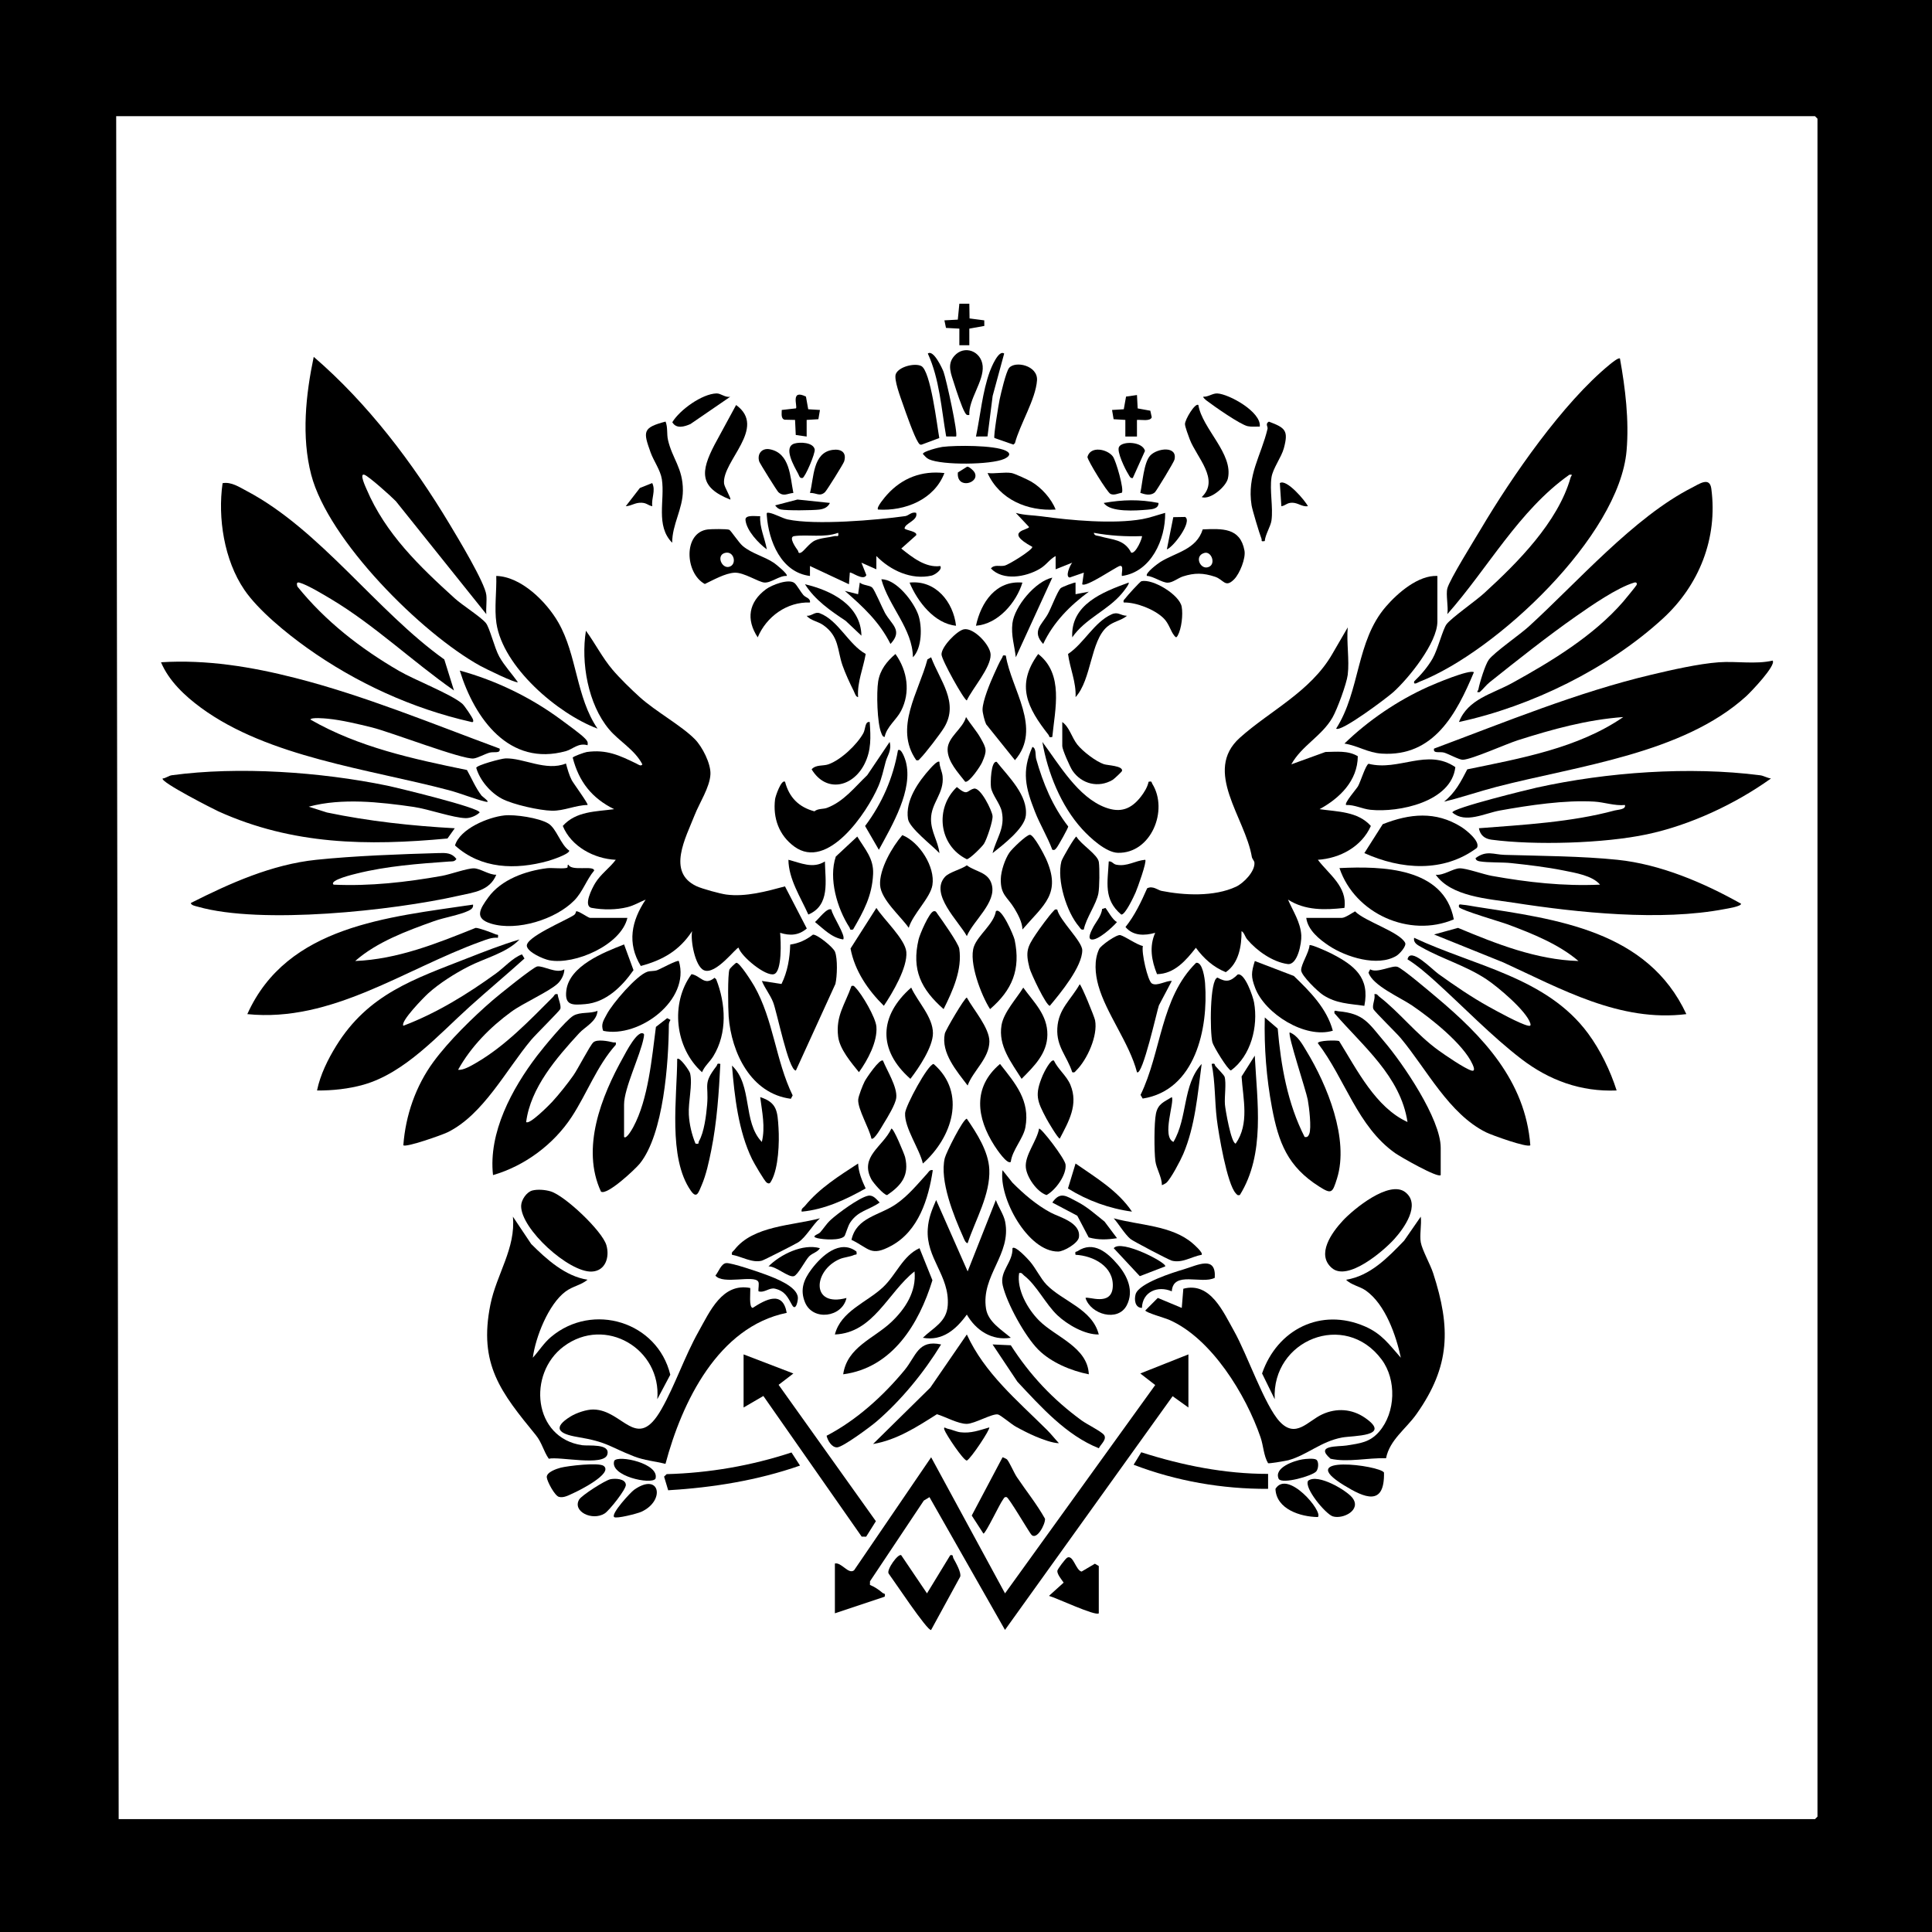<?xml version="1.0" encoding="UTF-8"?> <svg xmlns="http://www.w3.org/2000/svg" id="_Слой_1" data-name="Слой_1" version="1.1" viewBox="0 0 2328 2328"><path d="M2328,0v2328H0V0h2328ZM140,140l3,2052h2044l3-3V143l-3-3H140Z"></path><path d="M837.29,890.71c9,9.13,19.33,29.41,18.77,42.2-.69,15.63-13.31,34.63-19,49.16-10.75,27.46-33.89,68.78,2.15,85.72,6.96,3.27,28.82,9.18,35.89,10.11,23.49,3.09,48.29-3.78,70.77-9.85l26.29,50.76c-9.64,8.33-20.16,9-32.15,5.2.92,9.25,2.59,46.65-7.35,49.79s-39.41-21.08-42.7-31.8c-2.14-1.52-27.59,33.62-41.91,27.03-10.57-4.86-16.27-36.21-14.07-47.03-15.25,23.35-35.35,34.88-61.84,41.96-16.85-27.55-11.23-54.43,5.86-79.94-7.52,3-13.77,7.01-21.93,9.05-13.62,3.4-29.24,3.41-43.03.91-10.8-1.96.42-23.72,4.13-29.81,6.69-10.97,17.24-18.06,24.84-28.14-25.98-1.19-53.74-15.88-63.86-40.82,16.13-17.94,39.83-17.15,61.85-20.19-26.8-13.25-42.42-33.02-49.88-62.04.12-1.45,14.52-6.51,17.01-6.85,23.92-3.33,39.44,4.13,59.78,13.98,1.91.93,5.6,3.82,7.12.88-9.18-17.67-27.94-27.73-39.98-42.02-25.62-30.42-34.21-80.61-28.02-118.95,11.2,15.28,19.7,32.38,32.04,46.94,8.73,10.3,22.75,23.98,32.89,33.11,19.43,17.5,50.02,34.11,66.35,50.65Z"></path><path d="M1624,813c-1.38,10.94-12.67,41.66-18.39,51.61-12.87,22.43-37.04,33.77-49.6,56.4l41.1-14.9c13.37-.16,27.08-2.01,39.01,5.11-.24,29.57-21.86,50.67-46.12,63.79,21.55,3.18,45.99,2.54,61.84,20.24-11.06,24.97-37.21,39.05-63.85,40.77,13.18,17.49,35.69,32.25,32.01,57.99-23.54,2.58-47.28,3.3-67.99-10.01,6.05,14.03,15.08,27.15,16.01,43.06.53,9.18-4.44,36.22-16.5,34.58-17.97-2.45-37.14-15.95-48.58-29.59-3.01-3.59-3.61-8.36-6.93-10.04.14,17.84-3.23,38.65-18.99,49.44-15.02-6.07-26.59-16.55-36.03-29.41-11.94,15.23-25.82,31.48-46.81,31.78-6.6-16.31-9.59-33.24-2.21-49.81-12.63,3.59-26.61,3.97-35.78-7,11.23-13.99,18.92-30.34,26.11-46.67,7-3.4,12.86,2.26,17.21,3.13,27.32,5.44,63.57,7.28,89.9-5.03,9.22-4.31,23.11-18.59,22.13-29.1-.2-2.09-2.71-4.4-3.11-6.79-7.95-47.41-59.24-103.34-14.47-143.57,36.02-32.36,85.12-55.47,111.28-100.72l18.74-32.26c-1.63,17.97,2.2,39.51,0,57Z"></path><path d="M585.98,740l-108.95-136.03c-5.19-5.47-32.96-30.41-38.07-31.94-6.27-1.88,1.61,14.82,2.68,17.33,22.9,53.87,63.84,93.09,106.34,131.66,9.17,8.32,30.99,21.98,37.39,29.6,4.74,5.65,10.32,30.02,16.3,40.71s15.01,20.37,22.34,30.64c-2.37,1.81-39.64-16.49-45.34-19.64-70.79-39.08-183.08-151.13-203.68-230.32-11.91-45.8-6.55-96.32,3.04-142.02,65.21,56.13,119.27,127.64,163.59,201.38,9.61,16,42.79,70.87,44.39,85.61.79,7.32-.55,15.55-.02,23Z"></path><path d="M1744,709c2.86-10.82,32.57-58.38,40.4-71.6,37.41-63.16,98.92-152.2,155.58-198.42,1.76-1.44,10.46-8.61,12.02-6.96,6.47,35.85,11.13,74.4,7.98,110.96-8.87,103.03-157.01,242.3-249.49,278.51-1.86.73-7.67,4.7-6.46-.45,8.46-8.11,16.46-17.47,22.32-27.69,6.16-10.74,12.18-35.28,16.76-41.24,5.89-7.69,34.94-27.96,44.93-37.07,40.24-36.7,89.21-85.67,104.46-139.55.78-2.74,3.64-3.87-1.45-3.46-60.89,43-98.1,112.73-147.04,167.97,1.45-8.56-1.99-23.46,0-31Z"></path><path d="M535.37,794.62l11.65,37.37c-49.59-34.63-96.15-79.07-147.97-110.03-9.13-5.46-28.77-17.31-38.12-19.89-4.12-1.14-3.26,2.22-2.61,4.62,33.61,41.76,76.16,74.82,122.35,101.65,19.26,11.19,62.53,27.85,76.37,39.63,2.62,2.23,12.02,16.19,12.94,19.07.82,2.53-.02,3.74-2.71,2.73-70.53-15.96-138.35-47.08-197.09-88.94-24.7-17.6-58.87-45.3-75.8-70.2-24.25-35.65-32.17-86.48-26.17-128.41,10.41-1.93,20.19,4.72,29.14,9.44,88.59,46.72,156.49,144.85,238.02,202.96Z"></path><path d="M1758,869.98c10.9-27.8,40.1-33.75,64.04-46.94,47.26-26.03,98.34-56.98,133.9-98.1,2.2-2.55,15.53-18.79,16.04-19.97,1.07-2.46-.42-3.7-2.94-2.94-20.61,6.2-51.48,27.63-69.67,40.34-34.59,24.18-71.18,53.25-104.33,79.67-4.37,3.48-7.8,8.31-12.07,11.94-5.24.42-2.01-.85-1.51-3.5,1.45-7.73,8.16-29.7,12.48-35.53,6.63-8.94,37.35-30.14,48.08-39.92,58.22-53.06,127.06-132.07,196.64-167.36,8.79-4.46,21.45-13.71,23.43,1.24,7.94,59.7-14.75,116.25-58.07,156.12-65.74,60.51-158.97,106.2-246.03,124.95Z"></path><path d="M602,902.03c1.61,6.38-7.11,3.44-12.09,4.88-5.87,1.69-14.02,6.32-19.07,7.02-12.99,1.78-99.86-31.76-122.42-37.34-16.36-4.05-36.84-8.98-53.43-10.57-3.47-.33-19.92-1.94-20.98,1,57.95,33.39,123.71,47.48,188.67,60.82,5.79,10.28,10.33,21.45,17.61,30.88.88,1.14,12.31,9.07,4.76,7.25-13.83-3.33-29.73-9.98-44.2-13.81-96.46-25.53-217.41-39.69-298.67-99.33-19.38-14.22-38.7-32.31-48.16-54.82,55.03-3.44,108.99,5.43,162.01,18.97,83.36,21.29,165.44,55.3,245.98,85.05Z"></path><path d="M1740,965.98c13.57-10.78,20.24-23.96,28.03-38.95,64.05-13.2,133.48-25.44,187.97-63.01-43.83,3.17-85.43,14.72-127.04,27.94-14.24,4.53-55.62,23.19-66.31,23.53-4.24.14-16.86-6.9-22.53-8.62-4.95-1.5-13.73,1.63-12.12-4.84,85.42-31.82,173.03-68.01,261.98-89.05,24.31-5.75,56.5-13.14,81.05-14.95,21.26-1.57,44.25,2.72,64.95-2.03,4.52,5.72-26.47,38.06-31.95,43.03-76.48,69.38-203.6,83.87-300.87,109.13-21.18,5.5-41.88,12.75-63.16,17.82Z"></path><path d="M1432,1632v64l-19.02-13.63-202,281.62-91-159.99-6.81,4.15-64.84,97.22-.08,4.39c5.47,2.24,10.79,5.82,15.22,9.64,1.41,1.22,3.79-.07,2.54,4.55l-59.99,20.03v-60c7.89-1.79,16.26,13.52,23.1,8.19l92.88-136.19,89.02,163.99,180.97-251.04-17.96-13.94,57.99-23.01Z"></path><path d="M708,1542.02c-8.09,6.72-17.63,7.59-26.65,14.32-20.52,15.3-36.07,54.92-39.32,79.65,7.5-8.25,13.28-17.73,21.95-25.02,50.31-42.29,128.22-18.31,143.7,45.55l-15.65,29.47c5.2-60.6-62.65-100.89-112.68-63.65-44.21,32.9-36.92,110.51,22.21,119.1,7.5,1.09,34.2-2.38,30.24,11.23-4.23,14.52-57.79,2.06-70.53,5.06-6.32-9.04-8.29-19.52-15.57-28.43-41.99-51.45-69.36-85.25-54.77-157.37,7.4-36.59,30.76-67.92,27.09-105.92l22.04,32.93c18.35,18.39,41.18,38.99,67.94,43.08Z"></path><path d="M1712,1497c1.61,9.12,11.56,26.78,14.9,37.1,21.42,66.04,20.72,112.08-20.04,169.77-12.74,18.04-32.38,31.11-36.72,53.28-21.96-.73-45.9,5.24-66.88.6-19.52-16.82,9.09-14.31,19.49-15.99,16.06-2.6,27.93-3.69,39.21-16.79,19.81-23.01,20.98-62.46,2.87-86.78-44.33-59.54-132.65-23.37-128.84,47.82l-15.23-31.04c18.29-53,70.81-79.73,123.96-56.67,20.49,8.89,29.09,21.8,43.26,37.72-5.77-27.02-18.72-64.28-42.11-80.87-7.33-5.2-17.71-6.67-23.87-13.1,29.14-4.58,50.47-26.93,69.94-47.08l20.05-28.95c1.15,9.45-1.57,22.05,0,31Z"></path><path d="M372.01,972.03l21.96,7c50.66,10.58,102.34,16.14,154.02,19l-8.79,12.34c-96.51,9.03-186.59,7.74-275.92-32.64-5.48-2.48-70.41-35.48-67.28-39.69,4.02-.33,7.13-3.37,11.11-3.91,80.2-10.88,179.2-3.98,259.27,12.5,10.44,2.15,111.73,26.57,111.58,32.38-3.87,3.85-11.27,6.92-16.72,6.82-15.1-.27-44.5-10.8-62.57-13.49-19.63-2.93-43.91-5.83-63.59-6.41-21.07-.63-42.68.58-63.07,6.11Z"></path><path d="M2134,938.02c-43.09,30.86-97.38,56.29-149.62,67.35-51.64,10.93-134.83,13.36-187.18,6.43-8.19-1.08-13.59-5.36-15.18-13.8,53.64-4.14,111.57-7.29,163.59-21.4,3.78-1.03,13.9-1.05,12.39-6.6-12.43,1.21-24.81-3.37-36.91-4.09-35.36-2.12-78.57,4.41-113.5,10.67-18.83,3.37-41.78,16.1-57.54,2.42-.17-5.31,92.54-27.95,101.94-30.02,84.53-18.62,183.77-25.72,268.86-14.81,4.59.59,8.57,3.35,13.16,3.86Z"></path><path d="M402.01,1065.99c43.97,2,87.28-2.93,130.41-10.57,10.02-1.78,30.51-9.22,38.62-9.11,7.65.1,18.42,8.07,26.96,7.71-7.94,19.58-27.55,21.29-45.61,25.37-79.09,17.85-237.69,34.95-313.95,13.18-2.28-.65-8.47-1.66-8.42-4.54,47.25-23.84,97.6-46.42,151.01-52,45.42-4.75,101.87-6.82,147.9-8.13,8.56-.24,15.48-.27,21.04,7.11-2.39,3.62-5.28,2.84-8.86,3.1-37.21,2.66-75.2,5.46-111.47,14.53-2.14.53-33.99,7.94-27.62,13.36Z"></path><path d="M1730,1054.02c9.41,1.24,20.73-7.61,28.96-7.72,8.07-.11,28.63,7.32,38.62,9.11,43.43,7.78,86.08,12.57,130.42,10.56-9.13-10.95-29.89-14.21-43.93-17.05-19.97-4.04-42.74-6.74-63.09-8.91-11.51-1.23-27.45-.37-37.9-2.1-2.36-.39-4.73-1.19-5.08-3.89,13.07-9.75,21.66-4.34,34.91-3.94,43.76,1.3,92.92,1.49,136.06,5.94,51.71,5.34,104.16,27.69,148.99,52.97.03,3.23-16.1,5.7-19.59,6.37-77.34,14.89-177.04,4.39-255.03-7.7-30.54-4.73-74.5-7.21-93.33-33.65Z"></path><path d="M569.99,1090.01c.61,4.02-2.37,5.95-5.52,7.46-10.37,5-29.31,8.13-41.51,12.49-32.65,11.67-68.95,25.07-94.96,48.02,50.93-2.03,98.56-21.17,145.12-39.92,3.44-.23,19.98,5.92,24.06,7.75,2.38,1.07,3.61-.94,2.82,4.18-7.24-.7-13.85,2.12-20.49,4.52-92.29,33.29-179.58,97.84-281.5,87.48,47.94-106.78,169.92-116.75,271.98-131.98Z"></path><path d="M2032,1221.98c-80.01,9.97-150.76-30.33-220.64-62.34l-83.35-33.62,28.87-7.96c46.24,19.31,94.38,38.42,145.12,39.92-23.7-20.26-55.8-33.13-84.96-44.02-8.55-3.19-57.25-17.24-59.02-20.99-.8-4.43,1.76-2.97,4.75-2.76,4.4.3,10.92,1.64,15.65,2.37,97.86,15.11,206.72,28.78,253.58,129.4Z"></path><path d="M679.99,1168.01c.14,5.9-3.64,13.1-7.89,17.09-10.45,9.81-41.55,23.49-55.98,34.02-25.66,18.73-48.59,42.05-64.11,69.89,5.88,1.04,16.08-5,21.72-8.28,35.14-20.4,64.17-50.97,92.62-79.38,1.77-1.76,1.74-4.35,5.63-3.34.27,4.7,4.76,13.88,3.07,17.94-.98,2.36-29.76,30.84-35,37.1-30.35,36.27-57.6,90.07-100.7,111.3-6.77,3.33-50.37,18.66-53.34,15.65,2.68-36.1,14.96-71.51,36.36-100.63,18.64-25.35,47.7-53.76,71.61-74.39,6.92-5.97,48.51-39.63,53.33-40.43,7.33-1.22,23.37,9.29,32.68,3.46Z"></path><path d="M1843.99,1379.99c-3.41,3.35-46.47-12.17-53.38-15.6-44.67-22.19-71.28-75.62-102.66-113.34-5.31-6.39-31.62-31.95-33.03-35.13-2.03-4.58,2.72-12.42,1.09-17.91,3.47-.9,4,1.44,6,2.98,23.85,18.26,44.72,45.45,71.32,64.67,8.04,5.81,31.48,21.87,39.7,24.31,5.25,1.55,2.49-4.9,1.38-7.39-10.95-24.55-50.65-55.89-72.96-71.04-14.31-9.71-47.55-23.96-52.45-39.62l2.03-3.91c8.18,5.14,26.54-5.18,32.87-3.01s38.39,29.48,46.13,35.96c56.52,47.34,108.04,101.23,113.96,179.02Z"></path><path d="M626,1132.02c-15.63,16.45-41.95,22.44-62.09,32.89-16.32,8.47-34.31,19.76-47.94,32.06-5.15,4.65-33.88,33.95-29.95,39.03,40.14-15.2,77.16-38.07,111.82-63.16,9.76-7.07,20.15-18.95,31.13-22.84l3.02,4.96c-21.72,19.59-44.29,38.43-66.01,58.01-37.55,33.84-77.88,79.84-127.95,94.05-17.68,5.02-37.73,7.16-56.02,6.97,3.81-18.79,13.15-37.69,23.15-53.83,38.6-62.32,93.43-80.24,158.34-105.66,20.49-8.02,41.38-16.24,62.5-22.48Z"></path><path d="M1948,1313.98c-43.02,1.78-81.21-12.16-114.94-38.03-35.56-27.27-69.6-62.73-103.03-92.97-10.35-9.36-22.47-19.9-34.02-27.01,3.29-15.59,29.33,11.93,37.35,17.67,19.49,13.95,39.6,27.8,60.59,39.41,10.25,5.67,37.26,20.57,47.19,22.83,2.73.62,3.71-.04,2.83-2.84-4.72-15.01-39.22-44.03-52.92-53.09-24.89-16.46-53.21-24.44-77.7-38.3-4.6-2.6-10.7-5.24-9.34-11.64,72.37,34.1,159.58,47.4,209.64,115.34,14.78,20.06,26.82,44.95,34.34,68.64Z"></path><path d="M1423.99,1575.99l1.88-23.11c32.57-8.69,48.12,27.98,61.17,51.08,15.77,27.92,36.79,89.54,54.97,109.03,19.39,20.8,33.81-.71,51.24-8.74,17.18-7.92,35.76-6.68,51.42,4.08,33.4,22.95-14.36,21.37-27.52,23.83-25.55,4.76-42.05,21.08-64.65,27.35-2.55.71-23.45,4.26-24.51,3.62-5.36-9.09-5.57-20.97-9.03-31.08-17.51-51.19-59.13-119.5-110.25-141.75-5.19-2.26-28.43-8.74-28.63-11.26l15.02-15.09,28.88,12.05Z"></path><path d="M904.01,1551.99c.48,4.37-1.9,23.68,2.98,23.96,15.96-10.29,36.24-21.21,40.98,5.99-82.74,16.9-126.3,107.66-146.09,181.97-12.61-3.14-25.68-4.22-37.82-8.98-31.28-12.25-31.49-17.23-68.54-23.46-22.06-3.71-30.43-10.92-7.81-24.77,7.02-4.3,19.15-8.38,27.3-8.29,36.03.41,52.19,52.1,82.03-.38,16.43-28.9,27.87-63.54,44.62-93.38,13.8-24.6,28.67-59.13,62.35-52.67Z"></path><path d="M1103.99,618.01c2.58,9.4-14.05,12.39-14.01,18.97,2.17,2.12,15.88,3.38,13.99,7.98l-17.96,16.02c13.01,10.38,29.18,23.47,47,21.08,2.98,4.25-6.77,10.69-10.44,11.52-24.58,5.55-49.73-6.35-66.56-23.58l-.03,15.99-17.98-7.98,5.94,15c-3.5,7.53-18.55-4.56-19.94-3l-1.04,14.02-46.96-22.02-.02,11.99c-34.66-4.17-49.84-42.06-52.03-73.01-.21-3.01-.26-3.56,3.04-3.03,6.11.99,16.12,6.66,22.09,7.93,33.44,7.15,106.83.9,141.8-4,3.93-.55,7.7-5.66,13.09-3.89ZM1009.99,642.01c-16.82,6.26-36.73,1.7-53.03,3.99-7.43,1.04,2.38,14.51,4.52,17.49.77,1.07.05,3.83,3.46,2.47,3.67-1.47,10.22-11.65,17.27-14.75s15.45-3.3,22.94-5.15c3.37-.83,5.83,1.98,4.85-4.05Z"></path><path d="M1403.99,618.01c.46,32.14-17.02,71.13-51.98,75.99-1.44-1.4,2.97-13.81-2.97-11.98-4.88,1.51-41.1,26.39-45.03,21.96l1.98-13.98-17.03,5.87c-5.79-.66.29-14.88,3.04-17.86l-19.99,7.97-.03-15.99c-7.88,4.37-10.87,10.66-19.37,15.61-16.6,9.68-43.91,14.67-58.57-.61,4.02-5.21,10.85-2.05,16.52-3.44,5.36-1.32,33.45-18.74,33.4-22.56-35.44-19.24-4-20.27-4-24l-15.96-16.98c10.42,2.96,20.78,2.74,30.85,4.13,35.25,4.87,86.62,9.61,121.69,3.38,8.62-1.53,18.88-5.18,27.45-7.53ZM1375.99,646.01c-19.51.7-38.83-.45-57.99-3.99.7,3.91,4.23,3.26,6.92,4.06,15.11,4.55,29.69,3.32,38.16,19.91,5.86,1.44,13.97-19.04,12.91-19.99Z"></path><path d="M1736,1416c-3.52,3.72-48.63-22.11-54.65-26.35-45.93-32.37-60.38-89.56-93.38-132.62-.12-3.39,22.2-3.85,25.62-2.6,21.58,34.66,44,80.02,82.4,97.57-8.38-55.12-53.73-91.32-87.97-131.02-.75-4.64,1.53-2.72,4.46-2.47,31.21,2.71,36.5,14.28,55.47,36.55,22.61,26.54,68.05,93.21,68.05,127.95v33Z"></path><path d="M634.01,1351.99c3.77,3.77,27.48-20.15,31.02-23.96,8.4-9.06,18.69-22.04,25.84-32.16,5.52-7.81,20.01-36.24,24.1-39.89,4.54-4.05,17.95-1.42,24.01.07,2.33.58,3.64-1.53,3,2.92-22.69,25.31-34.69,58.73-53.14,86.87-21.8,33.25-56.76,59.14-94.77,70.11-5.71-51.23,22.77-104,53.09-143.8,7.48-9.82,34.89-43.11,43.75-48.25,8.54-4.96,20.22-2.1,29.07-5.9-.71,12.82-14.96,19.16-22.07,26.91-27.28,29.71-58.6,65.75-63.9,107.08Z"></path><path d="M1732,694v55c0,25.46-34.46,68.2-53.05,84.95-7.61,6.86-63.04,48.59-68.95,44.03,29.3-45.91,23.72-105.11,59.95-147.03,14.35-16.61,39.17-38.07,62.05-36.95Z"></path><path d="M720,877.98c-48.08-17.96-113.99-74.31-121.84-127.14-2.63-17.7.39-38.89-.17-56.85,30.12.8,60.56,31.21,74.85,56.17,22.61,39.5,21.18,89.66,47.16,127.82Z"></path><path d="M1572.03,1370c3.22.59,4.3-.67,5.51-3.45,3.04-7-.15-32.86-1.72-41.36-2.05-11.09-24.37-77.87-21.79-81.19,9.73,3.74,15.11,14.08,20.32,22.66,24.86,40.88,51.58,105.96,36.7,153.39-5.53,17.63-6.51,19.22-21.67,9.58-37.82-24.04-48.77-52.71-56.75-95.26-6.68-35.62-9.48-72.15-8.61-108.37l15.58,13.4c3.86,44.8,11.84,90.31,32.43,130.59Z"></path><path d="M752,1370c2.79,3.21,10.19-10.26,11.08-11.92,18.13-33.53,22.37-83.24,27.29-120.71l13.55-10.51,4.01,2.11c-1.18,1.75-1.96,3.86-1.98,5.97-.31,45.34-6.26,131.42-34.94,167.08-5.36,6.67-39.69,38.94-46.85,33.83-24.32-52.32.53-115.03,26.78-161.89,2.67-4.77,17.9-34.96,25.03-27.95.21,1.56-.09,3.04-.38,4.58-4.07,21.46-23.61,60.47-23.61,80.41v39Z"></path><path d="M1261.3,1722.7c5.11,5.07,9.74,11.04,14.69,16.31-7.74-.08-19.93-4.69-27.96-8.04-7.63-3.19-16.79-7.9-24.07-11.93-5.29-2.93-18.26-14-21.45-14.66-6.8-1.41-28.07,11.19-37.48,11.33-10.36.16-25.93-8.63-36.06-11.62-23.95,15.18-48.35,31.07-76.97,35.9l69.01-67.97,43.99-64.01c21.51,46.86,60.69,79.31,96.29,114.69Z"></path><path d="M1165.98,1532l34-85.98c2.91,8.07,9.47,17.54,11.15,25.86,7.99,39.66-29.26,65.04-23,105,2.51,16.07,18.87,25.49,29.88,35.1-22.92,3.72-41.99-8.89-53-27.94-12.91,17.84-29.38,32.22-53,27.94,12.66-12.31,28.65-18.89,29.99-39.03,2.4-36.12-26.41-56.52-24.08-92.03.87-13.32,4.97-23.01,10.11-34.91l37.95,85.99Z"></path><path d="M1411.99,1182.01l-15.54,29.44c-1.92,4.83-19.75,85.67-26.43,80.54-9.14-35.22-37.15-70.72-46.54-104.48-3.87-13.9-5.42-30.56,1-44.03,2.01-4.23,21.18-17.94,25.57-16.68,5.93,1.7,19.31,11.35,27.1,13.18-2.01,7.49,5.75,41.97,10.82,45.08,6.09,3.74,17.09-3.59,24.02-3.05Z"></path><path d="M918.01,1182.01l23.67,3.65c7.3-14.77,10.02-31.05,10.51-47.48,10.35-1.49,19.14-5.53,27.3-11.91,4.39-1.07,24.43,14.89,26.66,20.58,3.32,8.47,2.63,29.61.49,38.78l-47.63,104.33c-8.89.01-22.83-70.97-27.48-82.48-3.81-9.42-9.78-16.38-13.51-25.47Z"></path><path d="M707.99,897.99c-11.05-3.29-17.77,4.77-25.95,7.05-68.41,19.08-110.14-39.09-128.02-97.04,43.72,12,85.47,32.25,121.86,59.12,6.87,5.07,24.31,17.59,29.15,22.85,2.51,2.73,3.67,3.93,2.96,8.02Z"></path><polygon points="896 1632 955.99 1655.01 938.19 1668.67 1055.41 1833 1043.7 1851.64 1038.31 1851.61 919.83 1682.11 896 1696 896 1632"></polygon><path d="M1776,810.02c-21.03,50.19-48.28,102.08-111.08,98.06-16.99-1.09-28.53-9.53-44.92-12.1,28.77-27.9,63.92-51.78,100.65-68.32,7.88-3.55,50.16-21.44,55.35-17.63Z"></path><path d="M1384.03,942.01c4.56-.95,3.19.47,4.48,2.54,19.74,31.72-1.46,84.08-41.53,83.06-14.38-.37-33.59-18.2-43.03-28.55-25.55-28.04-41.56-67.99-47.93-105.05,20.19,27.03,42.69,66.56,75.98,79,18.04,6.74,30.99,2.14,42.83-13.17,3.96-5.12,7.84-11.4,9.2-17.82Z"></path><path d="M1751.81,1107.81c-53.37,22.68-119.27-6.82-137.8-61.8,51.4-2.44,125.88-1.01,137.8,61.8Z"></path><path d="M683.58,1045.42c.95-.62-.36-3.71,1.41-3.42,3.72,8.19,30.6.37,30.97,6.98-9.26,11.04-13.78,25.63-23.96,36-22.51,22.92-69.01,37.33-100.02,28.04-20.84-6.24-14-17.38-3.62-31.69,15.69-21.64,45.15-31.99,70.82-35.18,5.76-.72,21.44,1.19,24.42-.74Z"></path><path d="M945.97,942.01c4.97,18.95,16.6,30.58,35.38,35.61,4.35-3.61,10.51-2.44,15.11-4.15,20.17-7.51,33.5-25.07,48.56-39.44l26.96-40.01c2.78,10.07-2.69,16.15-4.76,23.82-2.58,9.56-4.75,20.07-8.83,29.56-13.51,31.43-60.99,102.32-101.38,72.6-18.41-13.55-25.89-34.42-23.06-57.04.46-3.66,7.61-24.28,12.02-20.95Z"></path><path d="M1441.28,1160.15c7.95-1.39,10.44,19.69,10.81,24.76,4.01,54.52-11.74,128.88-75.16,138.83l-2.62-4.37c25.25-51.85,24.06-117.02,66.97-159.22Z"></path><path d="M887.27,1160.14c3.76-.68,18.95,23.42,21.57,28.02,23.29,40.88,25.72,89.66,46.29,131.77l-2.17,4.07c-48.01-6.13-71.59-55.36-74.94-99.03-.69-8.94-1.39-51.25,1.01-56.93.53-1.27,7.17-7.7,8.23-7.9Z"></path><path d="M1693.42,1436.61c19.04,14.97-1.74,43.56-13.36,56.44-13.11,14.53-55.96,51.19-75.08,34.98-19.36-16.41-.17-42.88,12.99-57.08,12.97-14,56.17-49.51,75.46-34.34Z"></path><path d="M607.55,982.57c12.99-1.42,42.05,2.98,53.16,9.73,9.93,6.03,14.67,25.53,25.26,32.71.04,4.2-21.26,11.22-25.55,12.42-39.05,10.9-80.83,9.74-112.16-18.68,6.02-20.23,40.12-34.07,59.3-36.17Z"></path><path d="M1107.98,1504.01l15.56,38.65c-16.2,52.62-48.24,105.54-107.53,113.33,4.89-33.06,36.76-42.83,58.02-62.96,16.87-15.97,30.39-36.78,27.95-61.02-32.02,25.24-49.42,74.12-95.97,75.99,7.17-28.24,38.56-38.64,58.01-56.96,16.01-15.08,23.7-37.84,43.95-47.02Z"></path><path d="M1323.99,1607.99c-16.67.42-37.85-11.8-49.85-23.13-14.11-13.33-25.06-36.3-40.13-47.87-2.01-1.54-2.54-3.88-6-2.98-3.13,19.92,10.24,43.26,23.91,57.07,19.66,19.86,58.65,32.04,60.07,64.91-21.27-4.16-45.59-14.28-61.08-29.9-15.83-15.96-37.67-55.5-42.68-77.32-3.98-17.32,12.36-27.42,11.78-44.78,3.29-3.53,18.31,12.84,21.02,15.99,7.01,8.14,12.8,20.56,19.99,28.01,19.49,20.17,55.09,29.12,62.97,60.01Z"></path><path d="M1779.65,1021.67c-40.45,30.14-91.46,26.18-135.64,6.3l22.13-34.83c32.48-12.8,63.77-16.01,94.51,3.21,5.84,3.65,23.59,17.56,19,25.31Z"></path><path d="M641.5,1434.5c6.46-1.64,15.48-.86,21.94,1.06,17.23,5.11,62.17,47.64,67.22,64.78,4.24,14.39-1.08,31.16-17.61,31.87-27.48,1.18-85.62-51.39-85.1-79.27.13-7.08,6.62-16.68,13.55-18.44Z"></path><path d="M1753.64,924.36c-4.74,41.78-68.01,55.02-102.4,51.4-9.93-1.05-19.05-6.19-29.24-5.76-2.54-2.28,12.38-19.12,14.37-22.61,3.08-5.4,9.39-26.28,12.8-27.05,36.35,9.23,70.7-19.13,104.47,4.02Z"></path><path d="M681.95,919.99c1.86,6.75,3.75,13.82,6.97,20.09,1.79,3.49,20.44,28.79,19.07,29.91-14.53.2-28.35,7.22-43.02,6.9-14.83-.32-47.12-7.45-60.33-14.53-13.94-7.47-26.47-22.17-30.79-37.16.53-3.16,29.87-11.13,35.13-11.32,21.73-.77,49.02,15.9,72.98,6.11Z"></path><path d="M1165.97,1497.99c-2.63-.08-4.42-5.39-5.4-7.56-11.21-24.96-28.69-68.02-22.13-94.99,1.6-6.56,22.13-47.52,26.55-47.4,11.97,17.42,26.04,39.22,27.08,60.87,1.45,30.42-16.78,60.94-26.1,89.08Z"></path><path d="M845.96,1292c-32.6-29-38.6-82.88-12.69-118.17,11.13,1.89,15.29,14.63,27.75,4.36l1.94,1.77c11.66,29.4,13.61,64.91-3.37,92.63-4.39,7.16-10.65,11.92-13.64,19.4Z"></path><path d="M1491.41,1174.23c8.59-2.31,18.44,26.69,19.69,33.67,5.2,28.89-3.73,64.34-27.88,82-3.86-.8-20.91-28.72-22.29-33.84-3.11-11.57-3.33-76.01,6.13-78.07,10.61,6.04,15.85,4.62,24.35-3.77Z"></path><path d="M838.03,1377.99c5.17,1.07,3.09-1,4.18-2.85,6.28-10.67,8.81-31.48,9.87-44.06,2.09-24.73-5.43-24.82,11.34-46.56,1.29-1.67-.03-3.66,4.57-2.52-1.7,34.41-4.15,70.28-10.95,104.03-2.74,13.61-6.15,29.66-11.66,42.33-3.83,8.8-5.85,16.65-13.05,6.3-27.65-39.77-16.44-112.63-16.32-158.66,2.75-3.09,14.83,14.15,15.57,17.41,3.14,13.79-2.39,34.01-1.56,49.56.63,11.86,3.53,24.11,8.01,35.01Z"></path><path d="M1056.03,1094.01c8.44,13.47,34.72,37.69,36.07,53,1.65,18.67-16.74,49.57-27.09,64.96-19.14-18.92-35.1-42.11-40.15-69.03l31.18-48.93Z"></path><path d="M1493.96,1439.99c-2.89.65-3.23-.31-4.88-2.07-10.55-11.26-20.72-71.86-22.83-89.17-2.7-22.24-1.78-44.75-6.25-66.73,4.67-1.29,3.37,1.19,4.56,2.55,2.34,2.66,10.46,10.97,11.01,12.85,2.32,7.85-.33,24.09.44,33.56.48,5.96,7.53,47.04,12.97,46.99,16.76-23.94,8.81-53.82,7.08-80.85l15.9-25.1c2.81,55.72,12.91,118.2-18.01,167.98Z"></path><path d="M1273.96,1096.01c2.93,13.21,30.07,38.17,30.12,48.96.09,19.84-26.55,52.06-39.08,66.99-4.4,0-22.81-39.01-24.46-45.5-5.04-19.81-2.86-25.09,7.83-41.09,4.13-6.19,16.03-22.5,20.74-27.26,1.65-1.67,1.85-2.82,4.85-2.1Z"></path><path d="M1232.02,1120c-.1-8.34-5.34-18.15-9.68-25.34-8.5-14.07-16.87-16.24-16.4-35.55.23-9.6,4.97-23.79,10.39-31.78,2.96-4.37,20.5-21.43,24.7-21.45,4.63-.02,17.02,23.67,19.32,28.78,18.98,42.29-2.28,55.18-28.32,85.34Z"></path><path d="M1087.27,1006.28c20.48,8.18,39.84,38.18,36.25,60.26-2.52,15.48-23.63,34.84-28.52,51.43-9.82-14.04-33.43-33.98-34.51-51.45-1.18-19.1,14.66-46.2,26.78-60.23Z"></path><path d="M1382.01,693.98c-2.5-3.39,13.23-14.95,16.17-16.8,18.3-11.47,43.46-14.8,51.07-39.3,23.48-.87,45.17-2.34,50.31,25.62,1.7,9.24-5.75,27.79-12.48,34.56-10.81,10.89-12.45.38-23.03-3.11-14.15-4.66-24.5-4.87-38.5-.41-6.05,1.93-12.48,7.59-18.55,7.58-6.88-.01-17.29-7.81-24.99-8.15ZM1451.41,666.23c-12.41,3.25-5.73,19.18,3.3,17.45,11.39-2.18,5.57-19.77-3.3-17.45Z"></path><path d="M947.99,693.99c-8.86-.57-18.71,8.49-26.87,7.95-7.26-.48-24.68-12.39-35.96-11.85-11.33.54-25.75,8.82-35.87,13.61-24.12-13-26.27-62.21,3.66-65.75,4.41-.52,22.41-.75,25.71.38,1.85.63,11.5,15.54,16.38,19.62,11.14,9.3,25.79,12.37,37.63,20.37,2.24,1.52,17.24,13.59,15.31,15.67ZM873.43,666.28c-10.51,2.93-3.89,18.6,4.73,16.81,10.41-2.16,6.67-19.99-4.73-16.81Z"></path><path d="M1606.01,1241.98c-33.41,10.11-81.9-20.72-93.53-51.46-5.19-13.72-4.85-18.41-.46-32.52l47,17.99c19.47,18.8,39.74,39.04,46.99,65.99Z"></path><path d="M756,1106c-7.61,32.78-63.68,56.97-94.09,51.09-7.07-1.37-25.62-9.43-27.06-16.96-2.05-10.73,47.34-31.08,56.7-37.47,2.59-1.77,2.39-4.35,2.61-4.48,2.21-1.32,14.63,7.83,16.83,7.83h45Z"></path><path d="M817.98,1158c14.3,47.14-48.21,93.23-91.1,84.14-3.32-8.03.93-13.47,4.29-19.96,6.62-12.78,35.74-46.82,48.78-51.22,3.87-1.3,8.31-.49,12.06-1.94,4.18-1.61,24.19-12.59,25.97-11.01Z"></path><path d="M1112.02,1402c-3.89-17.48-22.35-42.97-21.4-60.71.47-8.78,27.65-59.23,34.38-59.23,40.37,35.22,22.07,88.98-12.98,119.94Z"></path><path d="M1217.98,1400c-4.31,3.67-16.98-15.24-19.63-19.35-21.65-33.68-26.69-70.47,6.65-98.61,18.53,23.6,36.54,44.18,30.53,76.5-2.48,13.33-15.98,27.58-17.55,41.47Z"></path><path d="M1574,1106h43c3.81,0,13.07-6.37,15.78-7.84,11.66,12.03,53.67,24.74,60.36,37.89,1.96,3.86-6.75,13.44-10.43,15.66-22.69,13.73-60.94,1.44-81.33-12.09-11.63-7.72-25.56-18.94-27.38-33.62Z"></path><path d="M1200.02,1098c6.41-5.86,21.54,29.52,22.57,34.41,7.54,35.72-2.92,60.53-29.59,83.55-10.59-16.48-26.1-56.75-19.44-75.41,4.97-13.96,23.93-27.06,26.46-42.56Z"></path><path d="M1125.04,1098.01c2.81-.61,3.4,1.58,4.66,3.29,5.25,7.18,25.19,35.42,26.18,41.82,3.87,25.06-7.94,51-18.87,72.83-27.17-23.99-38.8-47.29-30.1-84.06,1.44-6.08,12.79-32.73,18.13-33.89Z"></path><path d="M1097.97,1190c7.57,16.89,26.2,35.31,26.2,55,0,16.49-17.13,42.03-27.17,54.97-39.43-34.66-37.91-75.88.97-109.97Z"></path><path d="M1233,1190.04c12.93,17.9,29.33,32.86,29.06,56.86-.25,22.73-16.16,38.01-31.06,53.06-12.49-19.91-28.35-39.65-24.2-64.62,2.59-15.55,18.07-32.02,26.2-45.3Z"></path><path d="M1211.99,790c6.53,40.64,44.17,87.82,10.99,125.99l-34.71-43.26c-1.82-3.75-4.4-13.87-4.34-17.81.18-10.51,9.02-31.97,13.72-42.27,2.64-5.79,6.63-15.07,9.86-20.07,1.26-1.96-.22-3.57,4.48-2.58Z"></path><path d="M1121.97,792.01c10.44,27.94,33.96,54.46,15.68,84.64-4.58,7.56-22.7,31.24-28.78,37.22-1.64,1.62-1.75,2.88-4.83,2.12-27.11-38.9,3.09-81.97,13.49-121.44l4.44-2.54Z"></path><path d="M1152.97,948.37c13.6,11.37,11.62,4.19,20.52,1.91,7.96-2.05,21.82,26.27,22.49,32.91.59,5.87-6.87,28.06-10.3,33.49-2.38,3.77-17.22,18.48-20.7,18.67-33.74-16.48-38.9-61.41-12.01-86.98Z"></path><path d="M1123.99,1410.01c-5.18,34.51-17.13,73.27-49.92,91.06-24.94,13.53-26.37,3.32-48.07-7.1,5.98-27.35,33.64-29.15,53.82-43.15,14.54-10.09,25.58-23.65,37.37-36.63,2.02-2.22,2.96-5.02,6.8-4.18Z"></path><path d="M1027.96,1119.98c-4.65,1.03-3.19-.63-4.44-2.56-14.85-22.95-25.33-58.72-16.4-85.3l25.85-24.12c9.24,15.31,19.93,26.32,19.1,45.07-1.17,26.38-11.34,44.82-24.11,66.9Z"></path><path d="M1208.02,1410.01l11.93,15.04c13.67,13.75,28.82,26.79,45.97,36.03,10.49,5.66,36.74,11.9,34.14,29.81-1.04,7.14-18.07,17.14-25.03,17.19-36.39.27-71.92-64.85-67.01-98.08Z"></path><path d="M1213.43,1758.58c2.94,3.24,8.47,16.23,11.8,21.19,11.25,16.75,24.05,32.56,33.96,50.24.67,6.61-10.48,27.44-16.88,18.68-4.13-5.66-26.73-44.12-29.35-44.68-2.78-.67-3.36,1.58-4.64,3.3-3.86,5.15-20.61,40.58-23.31,40.65l-14.09-21.78,37.13-70.18c.25-.19,4.81,1.94,5.4,2.59Z"></path><path d="M1305.97,1119.99c-3.68.87-3.87-1.26-5.65-3.31-15.18-17.57-27.13-56.31-21.38-78.74.91-3.57,16.28-29.94,18.06-29.91,5.45,9.59,25.89,21.66,27.1,30.86.99,7.5.8,30.31-.58,37.63-2.43,12.97-14.84,29.71-17.56,43.46Z"></path><path d="M751.99,1138.01l11.36,30.98c-13.63,19.55-33.11,38.96-58.38,40.97-14.9,1.19-24.84,1.92-22.58-16.42,3.68-29.79,45.06-45.93,69.6-55.53Z"></path><path d="M1643.99,1211.99c-18.21-2.62-33.88-2.66-49.86-13.12-6.14-4.01-26.25-23.37-26.29-29.84-.04-7.31,9.58-21.29,10.11-30.11,1.77-1.38,22.56,8.14,26.15,9.98,27.57,14.16,46.82,28.78,39.9,63.08Z"></path><path d="M1165.98,1308c-12.97-17.13-32.32-39.26-27.51-62.55.85-4.11,23.99-43.47,26.54-43.41,7.81,14.35,27.33,36.5,27.18,52.99-.18,20.45-19.81,35.36-26.21,52.97Z"></path><path d="M1085.96,1874.01l31.04,45.95,28.02-45.95c4.08-.94,2.69,1.68,3.94,3.94,2.64,4.78,9.71,17.14,8.04,21.93l-35.02,64.12c-3.74,2.77-47.01-62.58-51.21-67.95-2.91-4.37,11.57-24.64,15.19-22.04Z"></path><path d="M1138.62,1056.62c5.25-5.81,19.77-9.07,26.4-13.95,10.75,8.17,25.91,7.85,30.03,23.27,5.79,21.67-22.09,43.12-30.05,62.03-9.72-17.82-45.05-50.67-26.38-71.34Z"></path><path d="M917.98,1376c4.4-17.83.29-36.14-1.96-54,20.53,6.48,20.81,17.47,22.06,36.92,1.13,17.43,0,48.46-8.47,63.7-1.45,2.62-2.3,4.61-5.66,2.44-2.8-1.81-15.5-23.74-17.71-28.29-16.48-33.87-21.19-75.49-24.22-112.76,25.19,23.73,12.53,67.5,35.96,92Z"></path><path d="M1134,1620.02c-20.63,33.7-47.97,67.23-77.98,93-7.07,6.07-40.13,30.57-47.21,31-6.49.39-11.46-8.15-12.8-13.98,35.9-18.64,68.28-47.99,93.95-79.08,13.98-16.93,16.21-37.05,44.04-30.94Z"></path><path d="M1196.01,1620.01l21.98,1c23.22,36.15,50.72,65.31,85.38,90.62,6.11,4.46,23.56,13.11,26.81,17.29,4.12,5.32-3.8,11.32-6.11,16.17-39.22-15.57-69.64-49.79-98.07-80.09l-29.99-44.99Z"></path><path d="M1405.34,1425.31c-.86.76-5.1,2.97-5.32,2.69,0-9.85-6.68-19.73-7.86-29.16-1.46-11.7-1.59-45.86.72-56.95,2.52-12.07,9.73-14.01,19.09-19.89,3.78,5.24-12.56,47.62,1.99,53.99,17.41-29.44,10.72-68.41,34.01-93.99-4.84,36.2-7.78,74.85-22.26,108.72-3.25,7.61-14.85,29.71-20.38,34.6Z"></path><path d="M1131.83,527.81l-21.21,7.93c-2.47.56-3.26-1.22-4.41-2.96-4.88-7.41-14.79-35.77-18.25-45.75-2.74-7.89-11.21-30.07-8.51-36.46,3.71-8.78,22.63-13.41,30.56-9.57,11.39,5.51,19.18,72.37,21.81,86.81Z"></path><path d="M1198.24,527.76c-1.27-1.96,5.01-40.35,6.25-46.27,1.53-7.28,7.7-33.5,11.4-38.08,7.27-9,34.93-3.07,33.67,14.96-1.59,22.82-20.67,53.02-26.6,75.66l-1.91,1.68-22.82-7.95Z"></path><path d="M1026.03,1188.01c3.02-.71,3.2.43,4.86,2.1,7.88,7.96,24.21,35.89,25.14,46.91,1.53,18.22-10.68,40.64-21.03,54.94-9.35-11.63-23.17-27.69-25.06-42.91-3.1-25.06,8.38-38.87,16.08-61.05Z"></path><path d="M1161.47,758.29c11.75-2.31,32.04,19.04,32.2,30.67.22,15.73-21.9,40.54-28.68,55-3.17-.05-30.28-48.65-30.49-55.31-.29-9.22,18.5-28.69,26.97-30.36Z"></path><path d="M1292.02,1292c-6.4-19.74-19.2-30.62-17.99-52.97,1.27-23.39,16.21-34,26.96-53.02,2.13,1.03,17.66,38.87,18.54,43.45,3.53,18.52-9.51,47.41-22.67,60.4-1.64,1.62-1.73,2.88-4.84,2.14Z"></path><path d="M809.98,654c-20.38-20.52-8.54-51.34-12.46-76.52-1.72-11.05-9.87-21.98-13.6-32.4-9-25.14-9.81-29.73,18.06-37.1,2.85,7.17,1.25,14.82,2.92,22.12,5.19,22.71,18,33.85,17.96,60.89-.03,22.33-13.06,41.07-12.88,63Z"></path><path d="M1523.97,651.99c-5.53.84-3.04-.7-3.97-2.97-2.3-5.61-11.04-34.72-11.89-40.13-5.71-36.5,11.4-59.32,19.24-92.18.61-2.57-3.2-6.06,1.63-8.65,19.86,7.48,23.75,10.72,18.05,31.97-2.94,10.97-13.27,24.33-14.9,35.1-2.38,15.73,2.11,36.33-.03,51.97-.99,7.21-7.47,16.87-8.12,24.9Z"></path><path d="M953.72,1750.18l10.27,15.79c-51.13,17.88-104.82,26.49-158.85,29.76l-4.94-16.44,3.09-3c51.18-1.38,101.98-10.14,150.43-26.1Z"></path><path d="M1528.01,1775.99v18.02c-55.05.3-110.69-9.33-162.02-29.05l9.18-15.03c49.31,15.8,100.8,26.12,152.84,26.06Z"></path><path d="M1443.97,488.01c4.83,28.86,42.39,58.66,35.6,88.58-2.21,9.74-21.08,26.05-31.57,22.43,22.24-21.11-6.11-47.94-14.4-69.62-1.45-3.8-5.72-15.24-5.74-18.38-.03-5.52,12.22-25.87,16.1-23.01Z"></path><path d="M879.98,602c-37.8-14.79-35.72-33.91-19.02-66.04l26.02-47.94c37.83,27.42-17.04,67.54-14.52,94.53.43,4.56,8.85,17.85,7.53,19.45Z"></path><path d="M1063.96,1278.01c4.73,11.85,17.51,31.93,15.99,44.8-.94,7.97-10.58,23.71-15.12,31.02-1.99,3.2-11.51,20.61-14.8,18.16-2.47-12.21-16.44-35.32-15.93-46.82.19-4.3,5.58-17.86,7.84-22.23,1.95-3.78,18.07-27.75,22.02-24.93Z"></path><path d="M1269.96,1278.01c4.95,10.48,15.35,18.35,19.84,29.19,9.82,23.72-1.92,43.96-12.8,64.76-2.12,0-14.12-20.3-16.04-23.92-11.45-21.56-14.5-28.73-4.42-52.5,1.38-3.27,9.79-20.05,13.42-17.53Z"></path><path d="M1324,1944c-3.82,3.75-51.67-18.85-60.02-21.02l17.67-15.96c-2.36-3.57-7.73-9.82-7.61-14.08.06-2.11,9.96-15.03,11.96-16.05,7.32-3.71,10.31,15.47,17.29,16.8l16-9.45,4.71,2.77v57Z"></path><path d="M1447.99,1511.98c-12.27,2.19-23.29,10.36-36.06,7.07-3.52-.91-46.8-23.59-49.82-26.17-6.99-5.96-13.84-17.74-20.12-24.86,30.86,8.54,69.83,8.46,94.94,30.04,2.2,1.89,12.97,11.32,11.05,13.92Z"></path><path d="M1082.03,904.01c4.14-3.17,8.8,11.21,9.42,13.55,9.19,34.18-16.48,76.93-32.45,106.41l-16.59-28.65c20.55-27.45,33.63-57.53,39.62-91.3Z"></path><path d="M1268.03,1023.99c-5.89-15.82-14.83-30.3-20.99-46.03-11.16-28.44-16.3-48.26-3.01-77.96,4.89,1.55,3.36,10.35,4.52,14.45,8.31,29.45,19.75,57.12,38.62,81.42.28,1.46-12.39,24.01-14.24,26.03-1.65,1.8-2,2.71-4.89,2.08Z"></path><path d="M988,1468.02c-8.66,7.61-16.91,22.92-26.09,28.89-3.36,2.19-41.36,21.48-43.86,22.16-11.52,3.13-24.59-5.1-36.05-7.1-.89-3.45,1.44-3.99,2.98-5.99,22.5-29.19,70.11-29.11,103.02-37.96Z"></path><path d="M1131.99,918.01c-.03,5.89,3.21,11.53,3.8,17.2,2.16,20.9-13.87,32.05-13.95,51.8-.07,15.45,8.52,26.51,10.15,40.99-8.4-9.05-36.11-30.18-37.86-41.11-3.56-22.18,12.51-45.05,26.86-60.91,1.63-1.8,8.87-10,11.01-7.97Z"></path><path d="M1196.02,1028c4.64-18.15,15.33-30.04,11.09-50.12-2.04-9.68-11.54-20.03-12.98-29-.83-5.16-.21-32.38,6.84-30.87,14.12,17.85,38.03,40.45,35.08,65.05-1.86,15.47-28.03,35.43-40.03,44.94Z"></path><path d="M1267.99,887.99c-4.62,1.17-3.29-.9-4.57-2.52-25.26-32.22-39.87-59.83-12.42-97.43,31.04,24.26,20.29,66.24,16.99,99.95Z"></path><path d="M1252.02,1360c2.14-1.67,31.04,35.84,31.93,43.18,1.5,12.34-12.04,31.02-22.92,36.84-11.7-3.89-23.82-21.53-24.94-33.27-1.43-14.85,13.47-32.08,15.93-46.75Z"></path><path d="M1074.03,1360c2.4-1.7,15.79,30.93,16.6,34.36,5.18,21.92-4.26,33.84-21.64,45.7-4.01,0-16.86-14.85-19.05-19.02-14.54-27.55,14.14-39.39,24.09-61.05Z"></path><path d="M1065.98,888c-2.68-.22-3.24-2.86-4.1-4.88-4.98-11.73-5.86-48.63-3.72-61.95,2.24-13.94,10.44-24.29,20.84-33.13,14.5,20.37,18.34,46.08,6.7,68.66-5.37,10.41-17.45,19.23-19.72,31.3Z"></path><path d="M1164.03,864.01c5.35,8.58,12.63,16.62,17.58,25.39,7.26,12.87,7.92,15.08,1.85,29.06-2.03,4.68-15.47,24.78-20.4,23.55-8.38-10.96-21.31-24.15-21.23-39.02s18.44-24.87,22.2-38.98Z"></path><path d="M1354.01,725.99c-.82-3.04.79-3.32,1.96-5.02,1.78-2.57,17.83-20.28,19.42-20.65,13.63-3.12,45.84,16.23,48.51,30.77,1.74,9.47-.14,26.45-4.88,34.93-1.52,2.72-2.32,2.02-4.01-.04-4.59-5.59-6.36-14.64-12.95-21.06-10.95-10.66-32.8-19.22-48.06-18.94Z"></path><path d="M957.4,702.6c2.91,2.44,7.51,10.89,10.61,14.39,2.87,3.24,8.81,3.78,7.98,9-27.65-.96-52.45,16.92-62.98,42-14.3-21.75-10.84-42.53,9.99-57.99,6.94-5.15,27.58-13.12,34.4-7.4Z"></path><path d="M1031.98,1508.04c.85,5.11-.47,3.09-2.79,4.15-4.96,2.27-12.16,2.75-17.15,4.86-32.01,13.47-35.59,58.67,7.95,46.97-5.08,23.4-40.66,28.3-50.07,5.07-6.15-15.2-1.5-27.31,8.13-40.03,12.09-15.96,34.03-36.12,53.93-21.01Z"></path><path d="M1308.01,1564.01c2.81-2.49,31.66,10.83,32.86-13.7,1.2-24.36-23.49-37.23-44.88-38.32-1.01-4.72.69-3.22,2.59-4.47,19.2-12.67,35.86,1.69,48.44,16.46,11.4,13.37,19.64,31.41,10.73,48.78-10.6,20.67-43.53,11.12-49.75-8.74Z"></path><path d="M1280,870c8.62,6.1,11.46,18.67,18,27s22.65,20.66,32.17,23.83c4.53,1.51,23.24,1.85,21.83,8.14-.22.96-9.46,9.65-11.28,10.74-17,10.09-37.34,5.09-48.38-11.04-2.98-4.36-12.33-25.46-12.33-29.67v-29Z"></path><path d="M1047.99,870.01c1.2,18.13,2.09,34-6.34,50.64-14.13,27.9-46.21,35.09-63.65,6.38,5.06-5.9,13.73-3.82,20.04-5.99,15.09-5.21,34.68-23.76,42.31-37.68,2.62-4.77,1.77-14.46,7.64-13.35Z"></path><path d="M993.98,1038c.43,23.6,6.56,52.75-19.95,64-9.39-20.96-23.73-42.59-24.01-65.99,14.67,3.75,29.6,11.19,43.97,1.99Z"></path><path d="M1379.99,1036.01c2.15,2.28-9.33,34.07-11.63,39.35-1.97,4.53-12.71,27.62-17.32,26.62-21.66-18.28-16.26-38.89-15.03-63.98,3.96-.53,5.14,3.17,9.03,3.93,13.18,2.57,22.46-4.84,34.95-5.93Z"></path><path d="M1167.99,499.99c-3.46.7-4.06-.86-5.56-3.42-3.45-5.88-10.17-26.03-12.47-33.53-3.71-12.1-9.43-23.53-.07-34.14,12.15-13.78,32.6-5.74,34.2,12.1,1.63,18.26-17.11,40.34-16.1,59Z"></path><path d="M1219,570c3.73.66,19.52,7.95,23.64,10.36,12.1,7.08,24.27,20.49,29.35,33.63-33.64,2.19-67.65-11.97-81.99-43.99,8.86,1.07,20.61-1.47,29,0Z"></path><path d="M1137.99,570.01c-12.23,31.99-47.51,46.07-79.98,43.98-2.52-2.45,8.61-15.42,10.97-18.02,18.3-20.17,41.77-29.02,69.02-25.96Z"></path><path d="M727.52,1766.47c11.43,9.02-29.53,29.49-35.77,32.28-5.51,2.47-12.32,6.63-18.3,4.91-5.12-1.47-14.17-18.54-14.6-23.53-.54-6.22,11.96-10.34,16.71-11.58,8.56-2.22,46.11-6.71,51.97-2.09Z"></path><path d="M1667.66,1774.33c.91,41.43-23.57,30.49-48.31,15.33-60.97-37.37,42.91-24.08,48.31-15.33Z"></path><path d="M966.01,1459.99c-.87-3.77,2.14-4.74,3.99-6.99,17.54-21.41,41.11-36.06,63.98-50.99.64,10.88,4.55,20.25,9.1,30.02-23.83,13.44-49.55,25.43-77.06,27.96Z"></path><path d="M1358,742.02c-7.2,5.94-16.15,6.57-23.84,13.13-20.3,17.32-18.77,63.62-38.13,84.85.91-17.74-6.76-34.56-9.08-51.96,19.09-12.68,31.38-38.27,52.45-47.77,7.99-3.6,10.46,1.52,18.61,1.75Z"></path><path d="M1033.98,839.99c-2.81-.13-4.18-5.28-5.36-7.61-4.55-8.97-10.15-21.21-13.43-30.61-6.45-18.48-3.78-34.95-23.32-48.64-6.34-4.44-15.01-5.31-19.87-11.11,6.26.48,9.88-5.36,15.87-3.06,22.47,8.64,34.75,37.81,55.27,49.03-2.94,17.35-10.42,33.97-9.16,51.99Z"></path><path d="M1364,1459.98c-27.3-3.67-53.95-13.4-77.14-27.9l9.16-30.08c24.39,16.98,51.06,32.74,67.98,57.98Z"></path><path d="M1135.51,538.51c16.27-2.05,62.46-2.2,76.4,4.57,7.32,3.56,3.89,7.31-1.92,9.91-16.04,7.19-74.59,7.71-90.48.49-3.22-1.47-5.16-3.99-7.48-6.48.03-3.12,19.61-8,23.47-8.49Z"></path><path d="M735.46,1782.44c5.56-1.16,18.04-.93,18.68,6.61.46,5.43-20.07,31.19-25.48,34.6-15.01,9.47-39.24-2.43-30.78-16.76,3.06-5.18,31.32-23.15,37.58-24.45Z"></path><path d="M1100.02,792c-.29-34.24-29.16-61.31-38.02-93.98,17.92-.25,38.74,26.76,44.41,42.57,5.04,14.05,4.65,40.58-6.39,51.41Z"></path><path d="M1268,696.02l-43.98,95.98c-1.57-14.13-5.89-26.37-4.07-41.05,2.5-20.17,27.59-50.56,48.05-54.93Z"></path><path d="M1629.4,1804.58c11.83,14.85-11.2,26.44-23.48,22.57-8.51-2.68-35-34.4-29.66-42.9,11.91-9.02,46.21,11.63,53.14,20.33Z"></path><path d="M1463.75,1539.75c-15.88,8.11-50.13-8.83-51.77,16.25-16.85-7.26-35.38.44-35.99,19.99-8.49-.16-9.47-10.23-7.57-16.58,3.99-13.3,45.25-26.15,58.05-29.94,16.19-4.8,39.12-17.31,37.28,10.28Z"></path><path d="M914,1556.01c-.58-3.25,1.15-9.23-.34-11.68-5.15-8.44-42.78,4.01-51.61-7.31,3.77-4.34,6.86-14.4,12.98-15.03s40.23,11.03,48.01,13.98c11.11,4.22,37.05,13.84,38.36,27.29.37,3.82-2.47,17.38-6.95,9.3-5.24-9.43-8.39-16.73-20.46-19.72-7.02-1.74-12.65,5.33-19.98,3.18Z"></path><path d="M1345.99,1491.99c-12,1.81-22.26,2.3-34.17-.95l-13.73-26.13-30.08-15.88c9.62-14.03,17.12-7.57,29.32-1.36,12.85,6.53,22.52,15.54,33.65,24.35l15,19.98Z"></path><path d="M1017.53,1489.52c-4.98,5.61-25.37,4.16-32.54,2.44-8.96-2.14,1.16-4.64,3.1-6.79,4.55-5.03,7.48-10.28,12.86-15.22,8.66-7.96,34.29-26.83,45.03-29.11,6.26-1.33,10.23,4.47,13.98,8.16-13.12,9.3-26.04,9.71-35.63,24.33-2.67,4.08-5.67,14.9-6.8,16.18Z"></path><path d="M1231.99,702.01c-7.33,24.07-29.39,49.98-55.98,51.98,6-28.14,24.15-54.92,55.98-51.98Z"></path><path d="M1151.99,753.99c-26.06-2.55-46.56-29.21-55.98-51.98,31.33-3.41,52.73,23.32,55.98,51.98Z"></path><path d="M1391.44,593.4c-5.07,4.2-11.84,2.44-17.38.49,2.59-11.5,4.13-36.62,11.9-44.94,8.6-9.2,33.41-11.97,29.2,5.03-.76,3.07-21.84,37.86-23.73,39.42Z"></path><path d="M956,593.98c-7.35.6-11.67,4.79-18.07-.92-1.63-1.45-22.42-34.77-23.1-37-2.77-9.06,3.16-16.51,12.75-14.7,24.38,4.61,24.48,33.21,28.41,52.62Z"></path><path d="M1018,712.02l15.98,3.99,2.04-14.01c4.02,3.53,11.71,2.99,14.98,6,2.83,2.6,12.15,24.76,15.39,30.61,7.74,13.98,22,20.91,6.61,37.35-13.28-26.62-33.05-44.8-55-63.94Z"></path><path d="M975.99,593.99c4.83-18.23,3.21-48.43,27.15-51.87,10.42-1.5,17.36,2.98,14.02,13.94-.85,2.8-20.92,35.01-23.1,37-6.36,5.8-10.58.58-18.08.93Z"></path><path d="M1295.99,702.01l.02,13.98,15.98-3c-22.97,16.98-42.7,36.86-54.99,62.97-14.32-15.55-1.35-23.36,5.73-36.23,3.87-7.04,11.18-26.48,15.16-30.84,1.45-1.59,17.45-7.6,18.1-6.88Z"></path><path d="M1351.76,593.77c-4.45.62-9.29,3.53-13.75,1.32-3.9-1.92-27.27-39.81-27.68-44.46,3.62-13.77,24-9.51,30.64-.6,3.78,5.07,13.86,40.12,10.79,43.74Z"></path><path d="M1588,1827.99c-20.93-.22-50.16-9.46-51.11-33.96,14.55-23.77,57.77,27.42,51.11,33.96Z"></path><path d="M1518.01,513.99c-4.82-.09-9.77.57-14.56-.44-8.94-1.89-40.48-23.96-49.31-30.69-1-.77-5.01-4-4.14-4.84,5.88.41,11.07-4.2,16.83-3.93,13.94.66,53.18,22.2,51.17,39.9Z"></path><path d="M880,478.02l-48.04,32.94c-7.22,3.17-17.01,6.18-21.85-2.19,9.04-14.97,35.78-34.08,53.1-34.71,5.56-.2,10.54,5.33,16.8,3.97Z"></path><path d="M1292.02,768c-2.09-39.73,36.84-54.66,67.96-66,1.41,1.46-6.48,11.08-8.03,12.95-17.16,20.62-44.23,30.28-59.93,53.05Z"></path><path d="M740.01,1827.99c-4.1-3.87,19.72-29.77,24.12-32.86,31.05-21.83,37.97,13.27,8.57,26.57-4.53,2.05-30.15,8.7-32.68,6.3Z"></path><path d="M1210,426.02l-13.89,51.09-6.2,48.79-13.89.1c5.33-25.41,7.76-53.92,16.65-78.33,1.53-4.2,10.63-26.8,17.35-21.63Z"></path><path d="M1037.99,765.99l-19.03-17.95c-18.26-12.12-37.08-25.07-48.96-44.02,31.51,7.33,67.38,25.25,67.99,61.97Z"></path><path d="M1152.01,526.01l-11.91-.11c-5.82-33.26-7.92-69.05-22.1-99.87,6.71-5.34,17.49,18.02,18.96,22.02,3.12,8.49,17.87,75.16,15.05,77.96Z"></path><path d="M1370.01,475.99l.86,16.14,15.23,2.76,1.73,7.9c-1.76,5.37-13.3,2.66-17.84,3.2l.02,20.02h-14.02s.02-20.02.02-20.02l-14.14-.86-1.88-11.13,14.14-.87,2.73-15.26,13.14-1.87Z"></path><path d="M988.01,494l-1.88,11.13-14.14.86.02,20.02-13.14-1.88-.86-18.14-12.74-.27c-4.6-1.5-3.21-7.86-3.28-11.72l17.16-1.94c1.99-2.78-6.94-23.47,11.99-14.19l2.73,15.26,14.14.87Z"></path><path d="M1191.99,1720.01c1.76,1.66-22.03,37.59-26.99,39.94-4.12,0-25.01-31.31-26.97-36.99-1.7-4.95,1.92-1.79,3.49-1.49,5.31,1.01,10.8,3.77,15.64,4.36,12.84,1.56,22.91-2.41,34.83-5.82Z"></path><path d="M1404,1525.98l-30.57,11.76-31.42-33.71c8.9-11.25,65.07,17.97,61.99,21.95Z"></path><path d="M988,1504.02c-2.98,4.99-8.74,5.58-13.07,9.9s-13.52,22.43-18.33,23.84c-6.52,1.91-21.79-12.35-30.59-11.79,14.25-14.42,41.62-27.82,61.99-21.95Z"></path><polygon points="1168.01 365.99 1168.28 383.71 1186.01 386.01 1186.08 392.74 1167.99 395.99 1168.01 416.01 1155.99 416.01 1156.01 395.99 1139.88 395.12 1137.99 386.01 1154.13 385.13 1155.99 365.99 1168.01 365.99"></polygon><path d="M1569.47,1758.49c3.87-.62,13.84-1.58,16.65.39,3.28,2.3,2.67,11.03-.1,14.15-4.85,5.45-40.6,15.59-45.15,9.11-6.49-13.63,18.59-22.05,28.61-23.66Z"></path><path d="M789.82,1781.83c-5.08,7.54-55.86-3.26-49.65-21.67,4.93-7.3,55.06,3.3,49.65,21.67Z"></path><path d="M957.42,534.42c6.72-1.96,22.33-1.44,24.27,6.99,1.03,4.46-11.49,33.8-14.72,34.57-3.6.52-3.88-2.64-5.07-4.89-4.75-8.95-18.86-32.48-4.48-36.67Z"></path><path d="M1348.42,538.41c4.2-7.29,28.28-6.42,31.26,4.88l-14.7,32.7c-3.11.74-4.12-2.65-5.37-4.59-3.67-5.66-14.37-27.45-11.18-32.99Z"></path><path d="M1000,606.02c-2.44,5.35-7.41,7.37-12.95,8.02-8.23.97-38.56,1.33-45.99-.1-3.37-.65-5.04-2.43-7.03-4.98l26.9-7.03,39.08,4.08Z"></path><path d="M1395.99,606.01c.14,7.09-7.8,7.63-12.9,8.09-13.66,1.22-45.44,3.59-53.1-8.08,23.32-4,42.68-4.52,65.99,0Z"></path><path d="M1001.9,1096.08c.5,6.53,17.87,31.66,14.08,35.91-13.85-2.03-23.63-12.71-33.95-20.99,3.81-2.83,14.9-18.33,19.87-14.92Z"></path><path d="M1331.96,1094.02c2.02,1.73,8.56,14.74,14,16.98-5.01,5.92-23.14,22.65-30.92,21.01-4.98-1.05-.01-10.17,1.2-12.77,3.65-7.83,10.73-14.66,11.77-23.93l3.95-1.29Z"></path><path d="M785.91,582.06c4.48,9.4-1.25,18,.08,27.93-5.33-1.04-6.53-3.93-12.94-4.2-7.93-.33-11.83,3.77-19.04,4.2l17.01-21.97,14.9-5.95Z"></path><path d="M1576,609.98c-7.18.93-11.88-4.23-19.02-4.21-6.47.02-7.63,3.36-12.97,4.22l-1.86-27.86c7.87-5.65,30.71,21.31,33.85,27.85Z"></path><path d="M916.01,621.99c-.89,13.72,5.69,26.61,7.97,40.01-10.1-7.53-24.3-22.44-25.69-35.38-.75-6.97,13.5-4.24,17.72-4.64Z"></path><path d="M1406.02,662l7.76-38.83,14.32-.26c8.9,5.68-14.15,36.31-22.08,39.09Z"></path><path d="M1165.38,562.32c2.4-.21,7.66,4.75,8.74,6.6,7.7,13.17-21.89,21.62-19.91.39l11.17-6.99Z"></path></svg> 